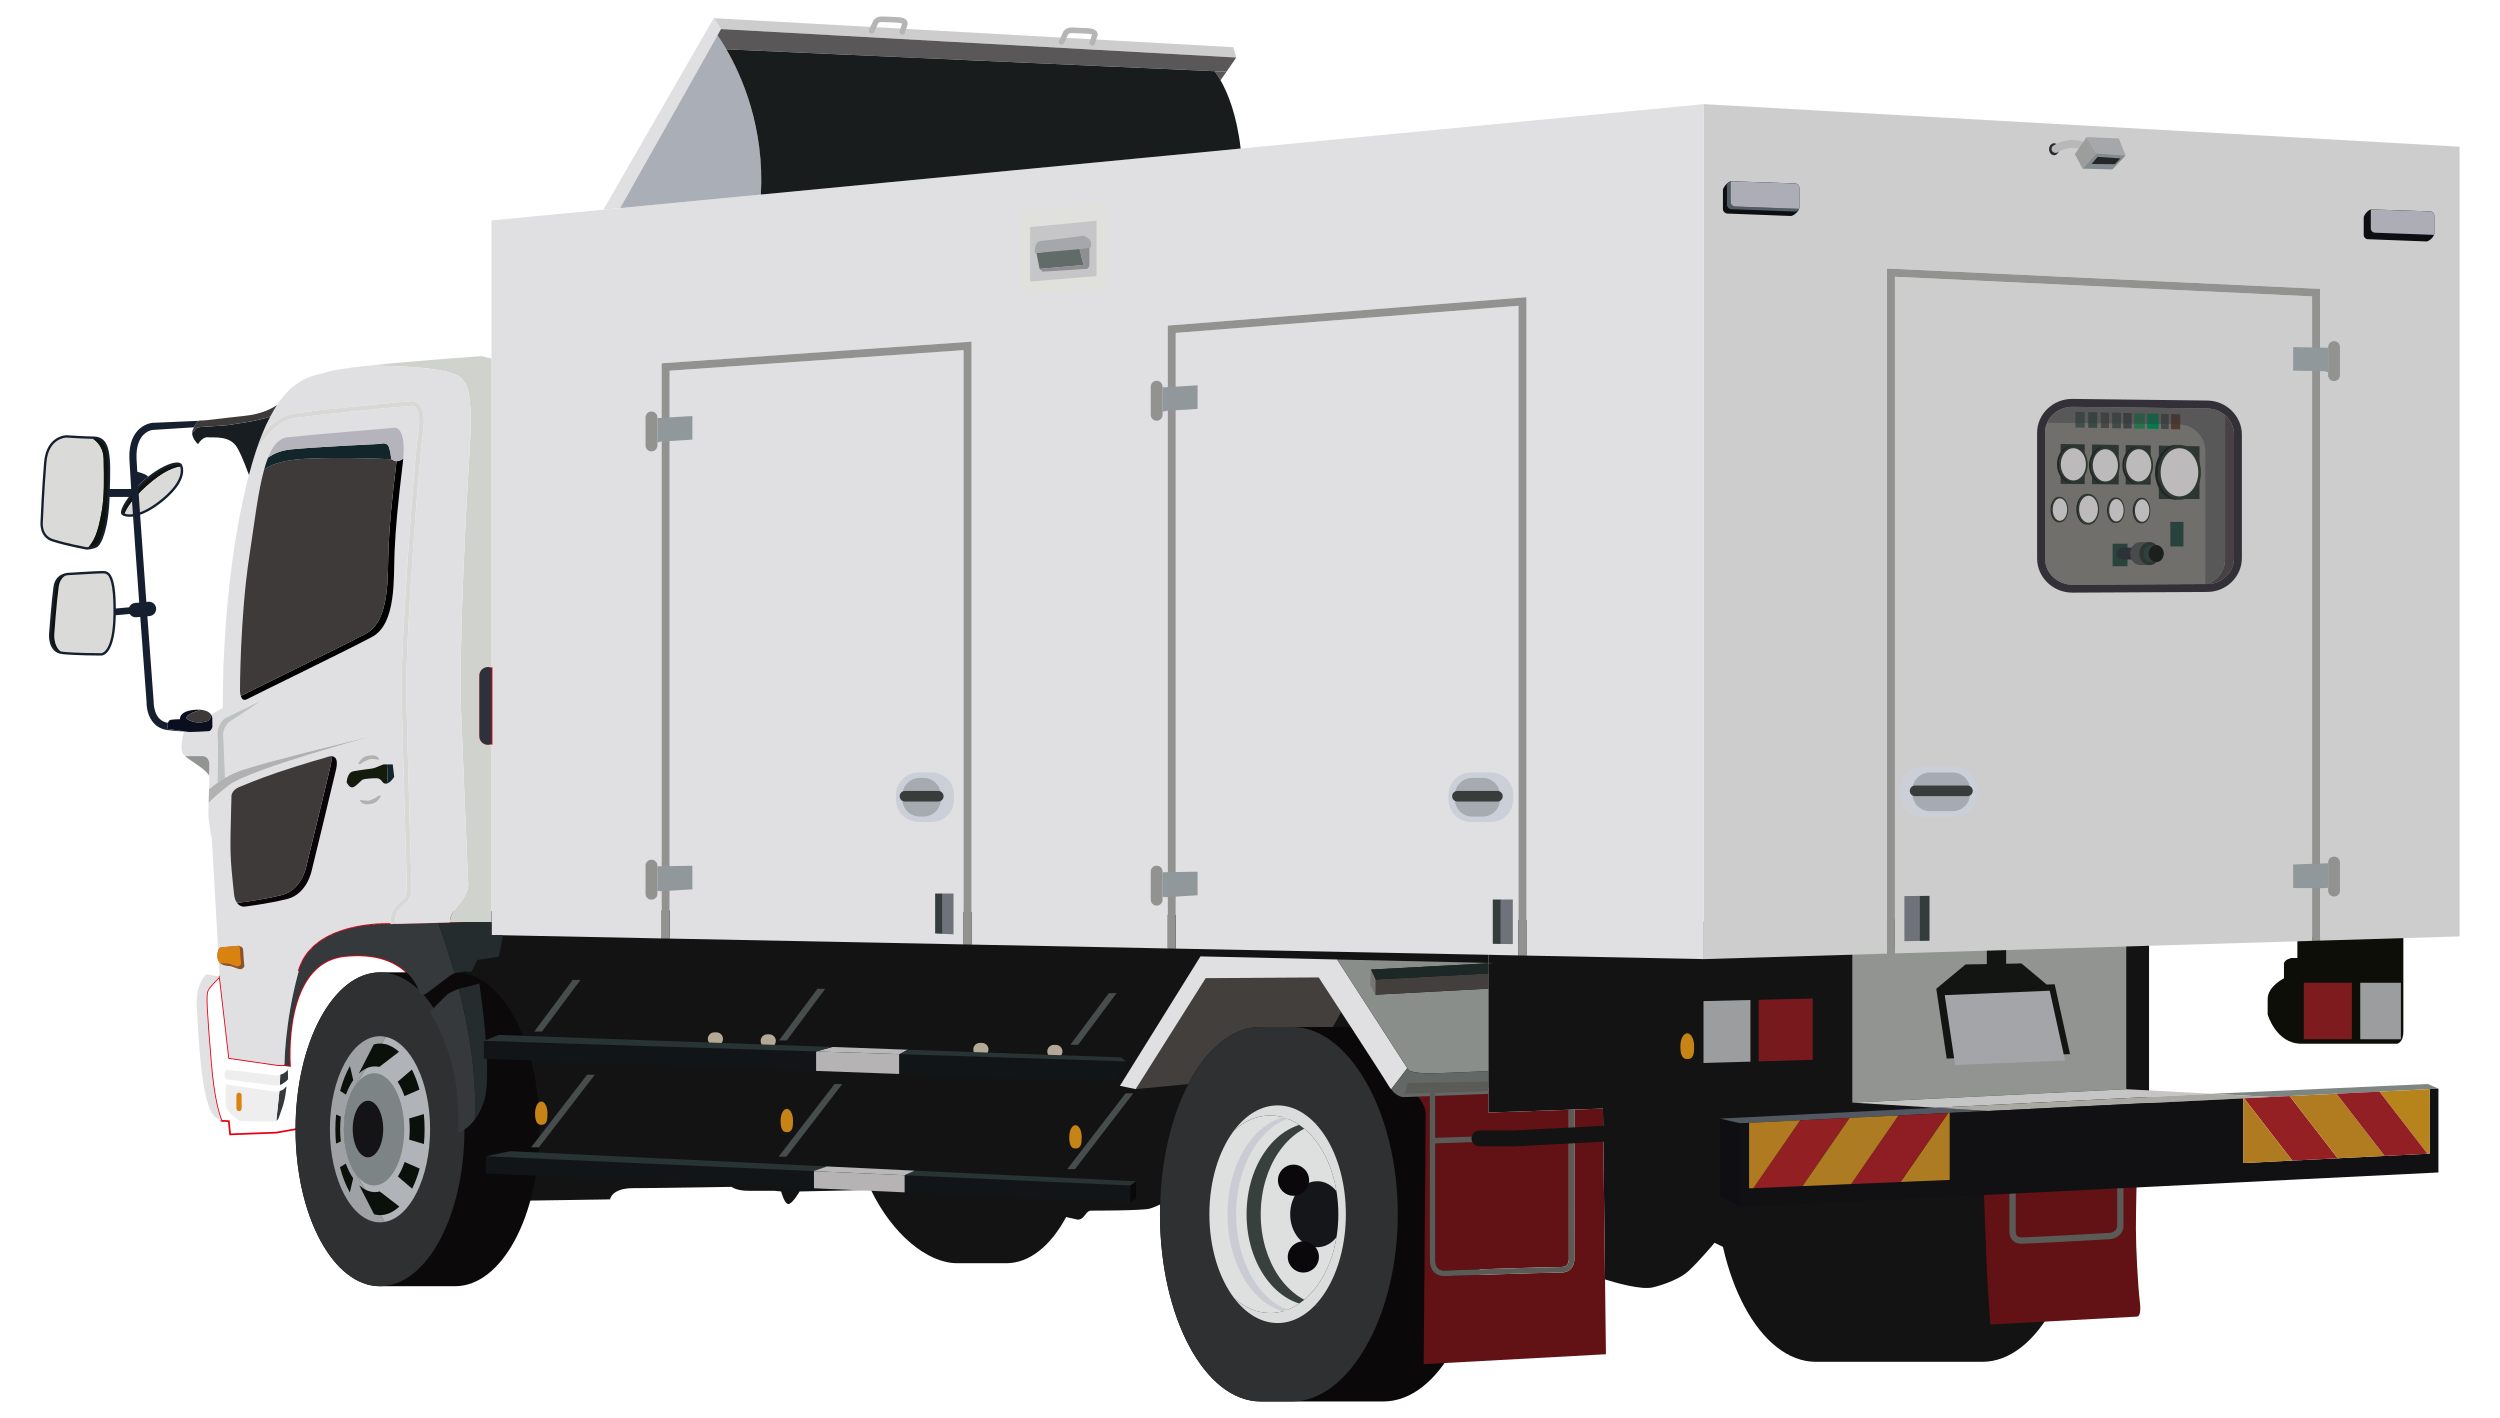 <?xml version="1.0" encoding="utf-8"?>
<!-- Generator: Adobe Illustrator 16.0.0, SVG Export Plug-In . SVG Version: 6.00 Build 0)  -->
<!DOCTYPE svg PUBLIC "-//W3C//DTD SVG 1.1//EN" "http://www.w3.org/Graphics/SVG/1.1/DTD/svg11.dtd">
<svg version="1.1" id="レイヤー_1" xmlns="http://www.w3.org/2000/svg" xmlns:xlink="http://www.w3.org/1999/xlink" x="0px"
	 y="0px" width="201px" height="114px" viewBox="0 0 201 114" enable-background="new 0 0 201 114" xml:space="preserve">
<g>
	<path fill="#121312" d="M172.784,74.862l-15.541-1.076l-23.177,0.357l-14.403-0.209v3.484v0.029v0.816v1.221v6.631v0.85v0.496v0.27
		v0.219v1.498c0.07,0,3.782-0.129,6.474-0.223c0.153-0.006,0.301-0.01,0.444-0.014c1.318-0.047,2.297-0.082,2.297-0.082
		l0.166,13.736c0.668,0.213,2.95,0.896,3.897,0.627c0,0,1.893-0.439,2.84-1.324c0.946-0.889,2.068-2.248,2.068-2.248l1.951,0.947
		l8.927,4.312l11.122-3.549l9.073-0.539c0,0,0.508-0.592,0.447-2.424l-0.09-7.549l3.504-0.18V74.862z"/>
	<path fill="#121312" d="M159.371,79.385c4.473,0,8.099,6.74,8.099,15.053c0,8.314-3.626,15.053-8.099,15.053h-13.367
		c-4.475,0-8.104-6.738-8.104-15.053c0-8.312,3.629-15.053,8.104-15.053H159.371z"/>
	<path fill="#621114" d="M159.461,94.543c0,0,0.239,7.01,0.319,8.285c0.077,1.275,0.237,3.664,0.237,3.664l11.788-0.637
		c0,0,0.397,0.08,0.238-1.195c-0.157-1.275-0.317-4.301-0.317-5.893c0-1.594,0.079-4.621,0.079-4.621L159.461,94.543z"/>
	<path fill="#5A5A56" d="M162.497,99.997c-0.69,0-0.941-0.562-0.941-0.941v-3.531h0.509v3.531c0.002,0.1,0.038,0.432,0.433,0.432
		c0.673,0,7.07-0.363,7.135-0.367c0.048-0.004,0.585-0.084,0.585-0.57v-3.895h0.509v3.895c0,0.76-0.687,1.039-1.051,1.078
		C169.396,99.643,163.183,99.997,162.497,99.997z"/>
	<path fill="#121312" d="M113.348,87.616c0,0,3.072-0.078,6.314-0.154V73.934l-53.328-0.779l-33.053,0.127l7.433,20.494l0.638,3.398
		l0.796-0.639l6.902-0.105c0,0,0.105-0.902,1.858-0.902s7.913-0.105,7.913-0.105s0.37,0.318,1.381,0.318c1.008,0,2.068,0,2.068,0
		l0.532,0.053c0,0,0.265,1.01,0.584,1.01s0.902-1.01,0.902-1.01l5.735-0.127c1.7,3.535,4.519,5.895,6.937,5.895h3.946
		c1.88,0,3.577-1.418,4.81-3.711c0.236,0.053,0.456,0.102,0.552,0.121c0.269,0.053,0.427,0.158,0.69,0
		c0.269-0.16,0.426-0.637,0.744-0.637s4.142,0,4.727-0.16c0.585-0.158,1.91-0.85,1.91-0.85l17.149,12.318l2.996-3.689l0.018-0.004
		c0.046-5.676,0.12-14.535,0.12-15.342C114.624,88.413,113.348,87.616,113.348,87.616z"/>
	<path fill="#0E0E08" d="M184.708,75.391v1.633h-0.479c0,0-0.598,0.119-0.598,0.479s0,1.154,0,1.154s-1.312,0.637-1.312,1.672
		c0,1.037,0,1.236,0,1.236s0.677,2.35,2.706,2.35c2.031,0,7.688,0,7.688,0s0.517-0.041,0.517-0.996c0-0.957,0-7.846,0-7.846
		L184.708,75.391z"/>
	<rect x="185.225" y="79.014" fill="#7D1B1F" width="3.863" height="4.541"/>
	<rect x="189.765" y="79.014" fill="#9C9D9F" width="3.266" height="4.541"/>
	<polygon fill="#919491" points="170.952,75.249 148.925,76.329 148.925,88.651 170.952,87.571 	"/>
	<polygon fill="#131513" points="165.195,79.135 164.552,79.157 162.527,77.461 161.293,77.485 161.293,76.149 159.741,76.149 
		159.741,77.512 158.029,77.542 155.677,79.495 156.514,85.11 166.43,84.75 	"/>
	<polygon fill="#A4A5A8" points="166.031,85.266 157.191,85.625 156.356,80.01 164.798,79.653 	"/>
	<polygon fill="#433F3D" points="105.121,86.237 91.314,87.565 96.942,78.645 106.023,78.592 107.833,81.37 	"/>
	<path fill="#B3A996" d="M58.131,83.528c0-0.293-0.238-0.529-0.532-0.529h-0.158c-0.294,0-0.532,0.236-0.532,0.529l0,0
		c0,0.295,0.238,0.531,0.532,0.531h0.158C57.893,84.059,58.131,83.823,58.131,83.528L58.131,83.528z"/>
	<path fill="#B3A996" d="M62.377,83.688c0-0.293-0.237-0.529-0.53-0.529h-0.16c-0.291,0-0.531,0.236-0.531,0.529l0,0
		c0,0.293,0.24,0.531,0.531,0.531h0.16C62.14,84.219,62.377,83.981,62.377,83.688L62.377,83.688z"/>
	<path fill="#B3A996" d="M79.474,84.379c0-0.295-0.237-0.531-0.531-0.531h-0.157c-0.296,0-0.533,0.236-0.533,0.531l0,0
		c0,0.293,0.237,0.529,0.533,0.529h0.157C79.237,84.909,79.474,84.672,79.474,84.379L79.474,84.379z"/>
	<path fill="#B3A996" d="M85.421,84.54c0-0.295-0.237-0.533-0.531-0.533h-0.157c-0.296,0-0.533,0.238-0.533,0.533l0,0
		c0,0.293,0.237,0.529,0.533,0.529h0.157C85.184,85.069,85.421,84.833,85.421,84.54L85.421,84.54z"/>
	<polygon fill="#CDCDCE" points="197.751,11.793 136.991,8.373 136.991,77.112 151.714,76.672 151.714,21.588 152.05,21.604 
		186.531,23.222 186.531,75.625 197.751,75.288 	"/>
	<polygon fill="#CDCDCE" points="185.892,23.832 152.352,22.253 152.352,76.653 185.892,75.645 	"/>
	<polygon fill="#E0DFE1" points="99.749,11.942 93.955,12.5 92.192,12.667 61.174,15.643 49.859,16.729 48.512,16.858 39.521,17.72 
		39.521,28.834 39.521,53.692 39.521,59.823 39.521,73.221 39.521,74.141 39.521,74.524 39.521,75.174 40.446,75.194 53.197,75.45 
		53.197,29.208 53.496,29.187 78.107,27.469 78.107,75.944 93.889,76.256 93.889,26.177 122.725,23.894 122.725,76.829 
		136.991,77.112 136.991,8.373 	"/>
	<polygon fill="#E0DFE1" points="122.089,24.584 94.527,26.767 94.527,76.268 122.089,76.817 	"/>
	<polygon fill="#E0DFE1" points="77.47,28.152 53.835,29.802 53.835,75.461 77.47,75.93 	"/>
	<polygon fill="#929290" points="152.05,21.604 151.714,21.588 151.714,76.672 152.352,76.653 152.352,22.253 185.892,23.832 
		185.892,75.645 186.531,75.625 186.531,23.222 	"/>
	<polygon fill="#929290" points="53.496,29.187 53.197,29.208 53.197,75.45 53.835,75.461 53.835,29.802 77.47,28.152 77.47,75.93 
		78.107,75.944 78.107,27.469 	"/>
	<polygon fill="#929290" points="93.889,26.177 93.889,76.256 94.527,76.268 94.527,26.767 122.089,24.584 122.089,76.817 
		122.725,76.829 122.725,23.894 	"/>
	<path fill="none" stroke="#E60012" stroke-width="0.14" stroke-miterlimit="10" d="M33.678,79.678c0,0-0.928-3.344-5.974-2.812
		c-5.042,0.531-4.392,8.83-4.392,8.83l-0.441-0.061h-0.507l-3.939-0.57l-0.76-6.541c0,0-0.833,0.781-0.977,1.137
		c-0.142,0.355-0.105,1.314,0.283,5.932c0.215,2.516,0.563,3.836,0.838,4.521c0.396,0.021,0.585,0.027,0.585,0.027l0.107,1.062
		l3.729-0.139l2.167-0.391l10.648-11.375c-0.291,0.221-0.579,0.436-0.759,0.566C33.812,80.209,33.678,79.678,33.678,79.678z"/>
	<path fill="#E0DFE1" d="M33.419,32.765c-0.138-0.146-0.284-0.133-0.288-0.136c-0.071,0.007-6.627,0.573-9.426,0.992
		c-0.609,0.092-1.159,0.406-1.647,0.83c-0.594,0.515-1.098,1.191-1.493,1.858c-0.188,0.566-0.369,1.199-0.547,1.877
		c-0.044,0.16-0.086,0.308-0.128,0.476c-2.16,8.676-1.972,18.269-1.972,18.269l-3.049,1.651c0,0-0.571,1.713-0.062,2.158
		c0.018,0.016,0.045,0.035,0.065,0.051h1.473c0,0,0.486,0.057,0.486,0.652c0,0.316-0.015,0.658-0.03,0.912
		c0.016,0.035,0.037,0.068,0.037,0.1c0,0.16-0.017,0.547-0.034,1.006c0.587-0.533,1.479-1.16,2.724-1.57
		c2.549-0.834,10.394-2.707,10.394-2.707s-9.837,2.668-11.509,3.943c-0.734,0.561-1.268,1.043-1.644,1.42
		c-0.016,0.521-0.02,1.008,0.005,1.273c0.064,0.699,0.253,1.588,0.253,1.588l0.638,11.115l0.76,6.541l3.939,0.57h0.507
		c0,0,0-3.428,1.145-7.557c0.062-0.225,0.141-0.434,0.232-0.633c0.008-0.018,0.017-0.039,0.024-0.057
		c0.088-0.188,0.191-0.359,0.301-0.523c0.018-0.027,0.034-0.053,0.052-0.076c0.111-0.158,0.229-0.303,0.359-0.438
		c0.023-0.027,0.047-0.053,0.073-0.078c0.128-0.133,0.265-0.256,0.408-0.371c0.027-0.021,0.057-0.045,0.084-0.064
		c0.146-0.113,0.298-0.219,0.452-0.316c0.028-0.018,0.059-0.033,0.086-0.051c0.161-0.096,0.325-0.184,0.494-0.266
		c0.022-0.012,0.045-0.021,0.069-0.031c0.163-0.078,0.331-0.146,0.499-0.211c0.02-0.008,0.04-0.018,0.058-0.023
		c0.174-0.064,0.349-0.121,0.524-0.174c0.032-0.012,0.066-0.02,0.098-0.029c0.171-0.049,0.336-0.092,0.502-0.131
		c0.039-0.01,0.077-0.018,0.114-0.025c0.163-0.035,0.32-0.068,0.478-0.096c0.041-0.008,0.078-0.014,0.117-0.021
		c0.156-0.025,0.307-0.047,0.451-0.064c0.037-0.006,0.07-0.01,0.106-0.014c0.146-0.016,0.289-0.031,0.426-0.045
		c0.025-0.002,0.048-0.004,0.073-0.006c0.14-0.012,0.273-0.021,0.396-0.027c0.013,0,0.021,0,0.03-0.004
		c0.126-0.002,0.242-0.006,0.346-0.01c0.007,0,0.019,0,0.026,0c0.106-0.004,0.201-0.004,0.283-0.004c0.005,0,0.014,0,0.018,0
		c0.083,0,0.149,0.004,0.199,0.004c-0.018-0.33,0.014-0.586,0.075-0.807c0.137-0.469,0.42-0.732,0.724-0.996
		c0.092-0.082,0.188-0.166,0.283-0.26c0.237-0.238,0.246-0.84,0.227-1.053c-0.003-0.131-0.354-12.109-0.427-15.614
		c-0.069-3.495,0.974-18.179,1.352-20.809C33.82,33.419,33.578,32.936,33.419,32.765z"/>
	<ellipse fill="#282B2E" cx="165.147" cy="11.999" rx="0.401" ry="0.481"/>
	<path fill="#0C0E12" d="M144.305,14.747l-5.1-0.171c-0.281-0.008-0.681,0.513-0.681,0.7v1.519c0,0.2,0.162,0.366,0.358,0.374
		l5.093,0.196c0.203,0.008,0.694-0.371,0.694-0.704v-1.537C144.67,14.923,144.506,14.753,144.305,14.747z"/>
	<polygon fill="#E0DFE1" points="57.968,2.335 57.385,1.46 48.512,16.858 49.859,16.729 	"/>
	<polygon fill="#CDCDCE" points="99.154,3.796 57.385,1.46 57.968,2.335 99.397,4.625 	"/>
	<path fill="#AAAEB6" d="M57.684,2.842l-7.825,13.887l11.315-1.086C61.549,8.971,58.636,4.201,57.684,2.842z"/>
	<path fill="#595757" d="M57.968,2.335l-0.284,0.507c0.18,0.256,0.428,0.635,0.714,1.124l40.209,1.802l0.79-1.143L57.968,2.335z"/>
	<path fill="#595757" d="M98.036,6.297c-0.031-0.056-0.067-0.112-0.1-0.164h0.002C97.97,6.181,98.004,6.245,98.036,6.297
		c0.034,0.054,0.064,0.097,0.096,0.156l0.476-0.685l-0.946-0.042c0.108,0.147,0.239,0.346,0.379,0.577
		C98.04,6.301,98.039,6.298,98.036,6.297z"/>
	<path fill="#181C1C" d="M98.131,6.455C98.1,6.401,98.071,6.353,98.04,6.303c-0.14-0.231-0.271-0.43-0.379-0.577L58.398,3.966
		c1.22,2.104,3.082,6.265,2.776,11.677l31.018-2.976l1.763-0.167l5.794-0.558C99.433,9.224,98.712,7.466,98.131,6.455z"/>
	<polygon fill="#91989B" points="52.853,33.614 52.853,35.585 53.127,35.5 55.667,35.346 55.667,33.45 	"/>
	<path fill="#929290" d="M52.376,33.083c-0.261,0-0.473,0.21-0.473,0.474v2.263c0,0.261,0.212,0.473,0.473,0.473
		c0.265,0,0.477-0.212,0.477-0.473v-0.235v-1.972v-0.056C52.853,33.293,52.641,33.083,52.376,33.083z"/>
	<polygon fill="#91989B" points="52.853,69.653 52.853,71.624 53.127,71.657 55.667,71.502 55.667,69.606 	"/>
	<path fill="#929290" d="M52.376,69.12c-0.261,0-0.473,0.213-0.473,0.477v2.262c0,0.262,0.212,0.475,0.473,0.475
		c0.265,0,0.477-0.213,0.477-0.475v-0.234v-1.971v-0.057C52.853,69.333,52.641,69.12,52.376,69.12z"/>
	<polygon fill="#91989B" points="93.469,31.145 93.469,33.115 93.746,33.031 96.284,32.876 96.284,30.982 	"/>
	<path fill="#929290" d="M92.995,30.614c-0.261,0-0.473,0.212-0.473,0.473v2.263c0,0.264,0.212,0.476,0.473,0.476
		c0.264,0,0.475-0.212,0.475-0.476v-0.235v-1.97v-0.058C93.469,30.826,93.258,30.614,92.995,30.614z"/>
	<polygon fill="#91989B" points="93.469,70.129 93.469,72.102 93.746,72.133 96.284,71.981 96.284,70.086 	"/>
	<path fill="#929290" d="M92.995,69.6c-0.261,0-0.473,0.211-0.473,0.475v2.262c0,0.262,0.212,0.473,0.473,0.473
		c0.264,0,0.475-0.211,0.475-0.473v-0.234v-1.973v-0.055C93.469,69.811,93.258,69.6,92.995,69.6z"/>
	<polygon fill="#91989B" points="187.184,27.96 187.184,29.929 186.91,29.844 184.371,29.799 184.371,27.904 	"/>
	<path fill="#929290" d="M187.658,27.427c0.262,0,0.476,0.213,0.476,0.475v2.264c0,0.261-0.214,0.475-0.476,0.475
		s-0.474-0.213-0.474-0.475v-0.236V27.96v-0.059C187.184,27.64,187.396,27.427,187.658,27.427z"/>
	<polygon fill="#91989B" points="187.184,69.405 187.184,71.374 186.91,71.407 184.371,71.399 184.371,69.504 	"/>
	<path fill="#929290" d="M187.658,68.872c0.262,0,0.476,0.213,0.476,0.475v2.262c0,0.262-0.214,0.473-0.476,0.473
		s-0.474-0.211-0.474-0.473v-0.234v-1.969v-0.059C187.184,69.084,187.396,68.872,187.658,68.872z"/>
	<polygon fill="#E0E0DD" points="88.889,16.318 81.999,17.016 81.999,23.716 88.889,23.272 	"/>
	<polygon fill="#C6C6C8" points="88.159,17.746 82.823,18.254 82.823,22.638 88.159,22.192 	"/>
	<polygon fill="#616B67" points="83.332,20.351 83.585,21.619 87.112,21.302 86.73,19.748 	"/>
	<path fill="#8F8F93" d="M86.73,19.748l0.382,1.555l-3.526,0.317l0.253,0.224l3.4-0.224c0,0,0.348,0.064,0.348-0.378
		c0-0.446,0-1.558,0-1.558L86.73,19.748z"/>
	<path fill="#A5A7AB" d="M83.712,19.365c0.604-0.033,3.399-0.412,3.399-0.412s0.603,0.222,0.603,0.572c0,0.349,0,0.349,0,0.349
		L87.112,20l-3.907,0.351C83.205,20.351,83.109,19.396,83.712,19.365z"/>
	<path fill="#CBD0D8" d="M76.712,64.282c0,0.996-0.809,1.805-1.806,1.805h-1.061c-0.997,0-1.807-0.809-1.807-1.805v-0.369
		c0-0.998,0.81-1.807,1.807-1.807h1.061c0.997,0,1.806,0.809,1.806,1.807V64.282z"/>
	<path fill="#A6AAB1" d="M75.651,64.241c0,0.777-0.631,1.41-1.408,1.41h-0.29c-0.778,0-1.41-0.633-1.41-1.41v-0.289
		c0-0.779,0.632-1.41,1.41-1.41h0.29c0.777,0,1.408,0.631,1.408,1.41V64.241z"/>
	<path fill="#383D3B" d="M75.863,64.014c0,0.238-0.19,0.428-0.426,0.428h-2.68c-0.233,0-0.425-0.189-0.425-0.428l0,0
		c0-0.232,0.191-0.422,0.425-0.422h2.68C75.672,63.592,75.863,63.782,75.863,64.014L75.863,64.014z"/>
	<path fill="#CBD0D8" d="M121.67,64.282c0,0.996-0.809,1.805-1.807,1.805h-1.597c-0.998,0-1.806-0.809-1.806-1.805v-0.369
		c0-0.998,0.808-1.807,1.806-1.807h1.597c0.998,0,1.807,0.809,1.807,1.807V64.282z"/>
	<path fill="#A6AAB1" d="M120.608,64.241c0,0.777-0.631,1.41-1.408,1.41h-0.829c-0.777,0-1.408-0.633-1.408-1.41v-0.289
		c0-0.779,0.631-1.41,1.408-1.41h0.829c0.777,0,1.408,0.631,1.408,1.41V64.241z"/>
	<path fill="#383D3B" d="M120.82,64.014c0,0.238-0.19,0.428-0.426,0.428h-3.217c-0.235,0-0.425-0.189-0.425-0.428l0,0
		c0-0.232,0.189-0.422,0.425-0.422h3.217C120.629,63.592,120.82,63.782,120.82,64.014L120.82,64.014z"/>
	<path fill="#CBD0D8" d="M158.938,63.848c0,0.998-0.808,1.807-1.806,1.807h-2.593c-0.998,0-1.806-0.809-1.806-1.807v-0.373
		c0-0.994,0.808-1.803,1.806-1.803h2.593c0.998,0,1.806,0.809,1.806,1.803V63.848z"/>
	<path fill="#A6AAB1" d="M158.398,63.809c0,0.775-0.633,1.408-1.411,1.408h-1.822c-0.777,0-1.408-0.633-1.408-1.408v-0.291
		c0-0.777,0.631-1.41,1.408-1.41h1.822c0.778,0,1.411,0.633,1.411,1.41V63.809z"/>
	<path fill="#383D3B" d="M158.609,63.583c0,0.236-0.188,0.426-0.424,0.426h-4.214c-0.235,0-0.425-0.189-0.425-0.426l0,0
		c0-0.232,0.189-0.426,0.425-0.426h4.214C158.42,63.157,158.609,63.35,158.609,63.583L158.609,63.583z"/>
	<polygon fill="#6F727B" points="76.663,71.84 75.785,71.84 75.785,75.079 76.663,75.12 	"/>
	<polygon fill="#353D3C" points="75.186,71.84 75.186,75.051 75.785,75.079 75.785,71.84 	"/>
	<polygon fill="#353D3C" points="120.02,72.325 120.02,75.883 120.67,75.893 120.67,72.325 	"/>
	<polygon fill="#6F727B" points="121.631,72.325 120.67,72.325 120.67,75.893 121.631,75.905 	"/>
	<polygon fill="#353D3C" points="155.134,72.026 154.31,72.034 154.31,75.649 155.134,75.635 	"/>
	<polygon fill="#6F727B" points="153.114,72.043 153.114,75.674 154.31,75.649 154.31,72.034 	"/>
	<path fill="#515D63" d="M139.5,16.6c-0.196-0.005-0.359-0.173-0.359-0.375v-1.519c0-0.046,0.013-0.087,0.026-0.125
		c-0.18,0.013-0.321,0.157-0.321,0.343v1.519c0,0.201,0.16,0.369,0.359,0.375l5.1,0.194c0.154,0.005,0.287-0.09,0.339-0.226
		c-0.012,0-0.021,0.008-0.038,0.004L139.5,16.6z"/>
	<path fill="#ADADB8" d="M144.67,15.124c0-0.201-0.164-0.37-0.365-0.377l-5.1-0.171c-0.014,0-0.026,0.006-0.038,0.006
		c-0.014,0.038-0.026,0.079-0.026,0.125v1.519c0,0.201,0.163,0.369,0.359,0.375l5.105,0.19c0.017,0.004,0.026-0.004,0.038-0.004
		c0.016-0.04,0.026-0.082,0.026-0.125V15.124z"/>
	<path fill="#0C0E12" d="M195.379,16.994l-4.709-0.156c-0.261-0.01-0.627,0.473-0.627,0.644v1.403c0,0.185,0.147,0.34,0.329,0.346
		l4.703,0.182c0.188,0.008,0.642-0.342,0.642-0.651v-1.419C195.717,17.157,195.567,17,195.379,16.994z"/>
	<path fill="#ADADB8" d="M195.717,17.343c0-0.186-0.15-0.343-0.338-0.349l-4.709-0.156c-0.011-0.003-0.023,0.004-0.032,0.004
		c-0.017,0.036-0.025,0.074-0.025,0.115v1.404c0,0.184,0.148,0.34,0.331,0.347l4.714,0.175c0.014,0.001,0.025-0.005,0.036-0.005
		c0.012-0.037,0.023-0.077,0.023-0.116V17.343z"/>
	<path fill="#B8B7B9" d="M165.263,12.296c-0.105,0-0.212-0.056-0.272-0.152c-0.092-0.152-0.045-0.347,0.106-0.439
		c1.335-0.82,2.454-0.277,2.502-0.254c0.16,0.078,0.222,0.269,0.144,0.428c-0.079,0.157-0.27,0.222-0.425,0.144
		c-0.037-0.018-0.865-0.402-1.887,0.226C165.376,12.28,165.32,12.296,165.263,12.296z"/>
	<polygon fill="#A6A7AA" points="167.763,11.021 170.358,11.133 170.901,12.5 168.548,12.333 	"/>
	<polygon fill="#9C9D9D" points="167.763,11.021 166.817,12.398 167.444,13.561 168.548,12.333 	"/>
	<polygon fill="#828C8E" points="169.837,13.621 167.444,13.561 168.548,12.333 170.901,12.5 	"/>
	<polygon fill="#262629" points="170.035,13.202 168.163,13.184 168.648,12.614 170.481,12.737 	"/>
	<path fill="#534A4D" d="M178.895,33.4v11.584c0,0.916-0.616,1.693-1.467,1.972h0.042c1.182-0.005,2.143-0.943,2.143-2.091v-9.914
		C179.613,34.335,179.333,33.785,178.895,33.4z"/>
	<path fill="#706F6C" d="M178.895,44.984V33.4c-0.379-0.338-0.876-0.551-1.428-0.558l-10.832-0.132h-0.001
		c-1.233,0-2.214,0.939-2.214,2.09v10.102c0,1.164,0.988,2.11,2.205,2.11h0.013l10.79-0.056
		C178.279,46.677,178.895,45.9,178.895,44.984z"/>
	<polygon fill="#2D3635" points="168.194,35.737 168.194,38.925 170.346,38.944 170.346,35.773 	"/>
	<polygon fill="#2D3635" points="165.671,35.693 165.671,38.903 167.612,38.922 167.612,35.725 	"/>
	<polygon fill="#2D3635" points="170.903,35.781 170.903,38.95 172.92,38.967 172.92,35.815 	"/>
	<polygon fill="#2D3635" points="173.571,35.825 173.571,38.974 173.571,40.125 176.84,40.125 176.84,39.001 176.84,35.88 	"/>
	<rect x="169.855" y="43.712" fill="#29423C" width="1.193" height="1.813"/>
	<polygon fill="#404444" points="170.715,33.198 170.715,34.44 171.388,34.452 171.388,33.216 	"/>
	<polygon fill="#26734B" points="171.58,33.22 171.58,34.456 172.441,34.469 172.441,33.242 	"/>
	<polygon fill="#434B48" points="169.818,33.179 169.818,34.426 170.524,34.438 170.524,33.194 	"/>
	<polygon fill="#374C43" points="167.895,33.132 167.895,34.392 168.62,34.404 168.62,33.15 	"/>
	<polygon fill="#07794F" points="172.633,33.246 172.633,34.474 173.559,34.487 173.559,33.268 	"/>
	<polygon fill="#4A4A48" points="168.907,33.157 168.907,34.409 169.564,34.42 169.564,33.172 	"/>
	<polygon fill="#424F4D" points="166.861,33.106 166.861,34.375 167.608,34.387 167.608,33.126 	"/>
	<polygon fill="#54392C" points="174.553,33.292 174.553,34.504 175.289,34.52 175.289,33.31 	"/>
	<polygon fill="#434A45" points="173.75,33.272 173.75,34.491 174.362,34.503 174.362,33.286 	"/>
	<ellipse fill="#2F3830" cx="175.229" cy="37.974" rx="1.725" ry="2.209"/>
	<path fill="#202526" d="M173.504,37.974c0-1.167,0.709-2.114,1.606-2.193c-0.041-0.004-0.079-0.017-0.119-0.017
		c-0.954,0-1.727,0.989-1.727,2.209c0,1.219,0.772,2.209,1.727,2.209c0.04,0,0.078-0.013,0.119-0.017
		C174.213,40.088,173.504,39.141,173.504,37.974z"/>
	<ellipse fill="#BDBABB" cx="175.229" cy="37.974" rx="1.513" ry="1.938"/>
	<ellipse fill="#2F3830" cx="171.953" cy="37.413" rx="1.155" ry="1.48"/>
	<path fill="#202526" d="M170.797,37.413c0-0.781,0.475-1.415,1.074-1.468c-0.025-0.003-0.052-0.011-0.079-0.011
		c-0.637,0-1.155,0.663-1.155,1.479c0,0.819,0.519,1.48,1.155,1.48c0.027,0,0.054-0.008,0.079-0.012
		C171.272,38.828,170.797,38.195,170.797,37.413z"/>
	<ellipse fill="#BDBABB" cx="171.953" cy="37.413" rx="1.012" ry="1.297"/>
	<ellipse fill="#2F3830" cx="169.271" cy="37.413" rx="1.155" ry="1.48"/>
	<path fill="#202526" d="M168.116,37.413c0-0.781,0.474-1.415,1.076-1.468c-0.027-0.003-0.053-0.011-0.079-0.011
		c-0.639,0-1.158,0.663-1.158,1.479c0,0.819,0.52,1.48,1.158,1.48c0.026,0,0.052-0.008,0.079-0.012
		C168.589,38.828,168.116,38.195,168.116,37.413z"/>
	<ellipse fill="#BDBABB" cx="169.271" cy="37.413" rx="1.013" ry="1.297"/>
	<ellipse fill="#2F3830" cx="166.696" cy="37.333" rx="1.155" ry="1.481"/>
	<path fill="#202526" d="M165.541,37.333c0-0.78,0.475-1.415,1.076-1.47c-0.029-0.001-0.053-0.009-0.081-0.009
		c-0.636,0-1.155,0.663-1.155,1.479c0,0.818,0.52,1.481,1.155,1.481c0.028,0,0.052-0.008,0.081-0.012
		C166.015,38.75,165.541,38.116,165.541,37.333z"/>
	<ellipse fill="#BDBABB" cx="166.697" cy="37.333" rx="1.013" ry="1.296"/>
	<g>
		<path fill="#2F3830" d="M166.28,40.969c0,0.571-0.297,1.032-0.661,1.032c-0.365,0-0.661-0.461-0.661-1.032
			c0-0.566,0.296-1.029,0.661-1.029C165.983,39.94,166.28,40.403,166.28,40.969z"/>
		<path fill="#202526" d="M164.958,40.969c0-0.543,0.271-0.985,0.614-1.021c-0.015-0.003-0.03-0.008-0.044-0.008
			c-0.366,0-0.661,0.463-0.661,1.029c0,0.571,0.295,1.032,0.661,1.032c0.014,0,0.029-0.007,0.044-0.008
			C165.229,41.955,164.958,41.516,164.958,40.969z"/>
		<ellipse fill="#BDBABB" cx="165.619" cy="40.969" rx="0.581" ry="0.903"/>
	</g>
	<g>
		<ellipse fill="#2F3830" cx="170.158" cy="41.024" rx="0.663" ry="1.029"/>
		<path fill="#202526" d="M169.496,41.024c0-0.543,0.273-0.986,0.616-1.024c-0.016,0-0.029-0.007-0.046-0.007
			c-0.365,0-0.66,0.462-0.66,1.031c0,0.568,0.295,1.029,0.66,1.029c0.017,0,0.03-0.007,0.046-0.007
			C169.769,42.009,169.496,41.568,169.496,41.024z"/>
		<ellipse fill="#BDBABB" cx="170.159" cy="41.024" rx="0.58" ry="0.903"/>
	</g>
	<g>
		<path fill="#2F3830" d="M172.89,41.05c0,0.569-0.298,1.03-0.66,1.03c-0.368,0-0.663-0.461-0.663-1.03
			c0-0.568,0.295-1.031,0.663-1.031C172.592,40.019,172.89,40.482,172.89,41.05z"/>
		<path fill="#202526" d="M171.567,41.05c0-0.543,0.272-0.988,0.615-1.023c-0.015-0.001-0.028-0.008-0.044-0.008
			c-0.366,0-0.663,0.463-0.663,1.031c0,0.569,0.297,1.03,0.663,1.03c0.016,0,0.029-0.005,0.044-0.008
			C171.839,42.036,171.567,41.597,171.567,41.05z"/>
		<ellipse fill="#BDBABB" cx="172.229" cy="41.05" rx="0.58" ry="0.903"/>
	</g>
	<g>
		<path fill="#2F3830" d="M168.777,40.943c0,0.685-0.385,1.24-0.86,1.24c-0.478,0-0.861-0.555-0.861-1.24
			c0-0.682,0.384-1.238,0.861-1.238C168.392,39.705,168.777,40.261,168.777,40.943z"/>
		<path fill="#202526" d="M167.055,40.943c0-0.651,0.355-1.183,0.803-1.23c-0.021,0-0.038-0.008-0.061-0.008
			c-0.476,0-0.859,0.556-0.859,1.238c0,0.685,0.384,1.24,0.859,1.24c0.022,0,0.04-0.007,0.061-0.008
			C167.411,42.128,167.055,41.599,167.055,40.943z"/>
		<ellipse fill="#BDBABB" cx="167.917" cy="40.943" rx="0.757" ry="1.088"/>
	</g>
	<path fill="#2B3339" d="M171.34,44.03c-0.163,0-0.577,0-0.738,0c-0.232,0-0.424,0.213-0.424,0.48c0,0.266,0.191,0.479,0.424,0.479
		c0.161,0,0.575,0,0.738,0c0.232,0,0.422-0.214,0.422-0.479C171.762,44.244,171.573,44.03,171.34,44.03z"/>
	<path fill="#474B4A" d="M172.821,43.585c-0.133,0-0.604,0-0.737,0c-0.451,0-0.816,0.413-0.816,0.925
		c0,0.51,0.365,0.923,0.816,0.923c0.134,0,0.604,0,0.737,0c0.451,0,0.813-0.413,0.813-0.923
		C173.634,43.999,173.272,43.585,172.821,43.585z"/>
	<ellipse fill="#2E3634" cx="172.82" cy="44.51" rx="0.814" ry="0.923"/>
	<rect x="174.493" y="41.961" fill="#28423E" width="1.056" height="1.972"/>
	<path fill="#2D413D" d="M173.359,43.833c-0.073,0-0.343,0-0.419,0c-0.33,0-0.597,0.303-0.597,0.677
		c0,0.375,0.267,0.678,0.597,0.678c0.076,0,0.346,0,0.419,0c0.33,0,0.597-0.303,0.597-0.678
		C173.956,44.137,173.689,43.833,173.359,43.833z"/>
	<ellipse fill="#1D1F1D" cx="173.358" cy="44.51" rx="0.598" ry="0.678"/>
	<path opacity="0.4" fill="#35353C" d="M177.467,32.842l-10.832-0.132h-0.001c-0.927,0-1.709,0.528-2.04,1.277l10.564,0.13
		c1.183,0.014,2.144,0.96,2.144,2.107v10.732h0.168c1.182-0.005,2.143-0.943,2.143-2.091v-9.914
		C179.613,33.804,178.652,32.858,177.467,32.842z"/>
	<path fill="#333137" d="M166.625,47.649c-1.566,0-2.842-1.231-2.842-2.747V34.8c0-1.504,1.266-2.728,2.821-2.728l10.871,0.131
		c1.528,0.021,2.773,1.252,2.773,2.747v9.914c0,1.497-1.245,2.721-2.775,2.729L166.625,47.649z M166.634,32.71
		c-1.233,0-2.214,0.939-2.214,2.09v10.102c0,1.164,0.988,2.11,2.205,2.11h0.013l10.832-0.056c1.182-0.005,2.143-0.943,2.143-2.091
		v-9.914c0-1.147-0.961-2.093-2.146-2.108L166.634,32.71L166.634,32.71z"/>
	<path fill="#E1E0E2" d="M16.689,79.661c0.144-0.355,0.977-1.137,0.977-1.137l-1.08-0.191c0,0-0.891,0.762-0.762,2.668
		c0.127,1.906,0.314,8.191,1.586,8.889c0.151,0.086,0.283,0.156,0.4,0.225c-0.274-0.686-0.623-2.006-0.838-4.521
		C16.583,80.975,16.547,80.016,16.689,79.661z"/>
	<path d="M31.884,37.082c-0.39,3.245-0.563,5.044-0.651,7.056c-0.089,2.034,0.177,5.748-1.813,6.807
		c-1.989,1.063-9.461,4.688-10.035,4.997c-0.009,0.006-0.017,0.004-0.026,0.01c0.065,0.221,0.208,0.42,0.513,0.256
		c0.574-0.309,8.046-3.934,10.036-4.997c1.989-1.061,1.725-4.772,1.813-6.809c0.089-2.031,0.264-3.846,0.663-7.159
		c0.017-0.13,0.023-0.245,0.034-0.363C32.192,37.035,32.015,37.08,31.884,37.082z"/>
	<path fill="#3E3A39" d="M29.419,50.945c1.99-1.059,1.725-4.772,1.813-6.807c0.088-2.012,0.262-3.812,0.651-7.056
		c-0.239,0.001-0.342-0.15-0.342-0.15s-3.801-0.221-7.03-0.045c-1.896,0.104-2.827,0.529-3.274,0.861
		c-0.491,1.776-0.782,4.283-1.189,6.966c-0.753,4.951-0.753,10.829-0.753,10.829s0.004,0.213,0.062,0.408
		c0.01-0.006,0.018-0.004,0.026-0.01C19.958,55.633,27.43,52.008,29.419,50.945z"/>
	<path fill="none" stroke="#E60012" stroke-width="0.14" stroke-miterlimit="10" d="M31.72,36.533"/>
	<path fill="#090509" d="M26.614,60.801c0.046,0.168,0.048,0.41-0.036,0.771c-0.356,1.555-1.952,8.084-1.952,8.084
		s-0.356,1.912-1.989,2.311c-1.632,0.398-3.344,0.598-3.344,0.598s-0.115,0.027-0.26-0.004c0.274,0.422,0.695,0.322,0.695,0.322
		s1.714-0.199,3.346-0.598c1.633-0.396,1.991-2.311,1.991-2.311s1.593-6.531,1.949-8.084C27.229,60.969,26.909,60.795,26.614,60.801
		z"/>
	<path fill="#3E3A39" d="M19.292,72.565c0,0,1.712-0.199,3.344-0.598c1.633-0.398,1.989-2.311,1.989-2.311s1.596-6.529,1.952-8.084
		c0.084-0.361,0.082-0.604,0.036-0.771c-0.201,0.006-0.393,0.096-0.393,0.096s-1.996,0.561-3.863,1.193
		c-1.533,0.52-2.986,1.125-3.146,1.195c-0.559,0.238-0.599,0.678-0.599,0.678s-0.04,1.312-0.079,3.305
		c-0.04,1.99,0.16,3.344,0.278,4.58c0.033,0.334,0.116,0.557,0.221,0.713C19.177,72.592,19.292,72.565,19.292,72.565z"/>
	<path fill="#BDC1BF" d="M17.936,59.104c0,0-0.04-0.756,0.677-1.194c0.717-0.439,2.271-1.516,2.271-1.516l-2.787,1.357
		c0,0-0.677,0.436-0.597,1.471c0.067,0.902,0.016,3.129,0.002,3.691c0.182-0.129,0.376-0.252,0.586-0.373L17.936,59.104z"/>
	<path fill="#B1B1B1" d="M19.529,61.891c-0.553,0.182-1.024,0.41-1.441,0.65c-0.21,0.121-0.404,0.244-0.586,0.373
		c-0.262,0.184-0.503,0.371-0.696,0.547c-0.014,0.34-0.028,0.723-0.035,1.086c0.376-0.377,0.909-0.859,1.644-1.42
		c1.672-1.275,11.509-3.943,11.509-3.943S22.078,61.057,19.529,61.891z"/>
	<path fill="#141A0C" d="M31.11,61.463c-0.063-0.002-0.124-0.004-0.172-0.008c-0.219-0.02-0.636,0.277-1.035,0.336
		c-0.397,0.061-0.976,0.121-1.493,0.221c-0.517,0.1-0.537,0.895-0.537,0.895s0.198,0.418,0.457,0.398
		c0.26-0.02,0.716-0.598,0.857-0.637c0.139-0.041,0.596-0.1,1.074-0.1c0.478,0,0.417,0.459,0.776,0.438
		c0.024,0,0.048-0.01,0.072-0.014C31.208,62.475,31.15,61.807,31.11,61.463z"/>
	<path fill="#12252C" d="M31.694,62.452l-0.119-0.996c0,0-0.251,0.01-0.465,0.008c0.04,0.344,0.098,1.012,0,1.529
		C31.433,62.911,31.694,62.452,31.694,62.452z"/>
	<path fill="#B1B1B1" d="M28.806,61.415c0,0,0.221-0.539,0.72-0.637c0.496-0.1,0.776-0.039,0.934,0.197
		c0.16,0.242-0.457-0.059-0.794,0.082c-0.34,0.139-0.499,0.217-0.6,0.318C28.966,61.475,28.806,61.415,28.806,61.415z"/>
	<path fill="#B1B1B1" d="M30.626,63.983c0,0-0.219,0.535-0.718,0.635c-0.496,0.1-0.776,0.039-0.937-0.199
		c-0.157-0.24,0.459,0.061,0.797-0.08c0.339-0.139,0.499-0.217,0.599-0.316S30.626,63.983,30.626,63.983z"/>
	<path fill="none" stroke="#E60012" stroke-width="0.14" stroke-miterlimit="10" d="M38.534,54.324v4.866
		c0,0.387,0.313,0.699,0.699,0.699c0.103,0,0.199-0.025,0.288-0.066v-6.131c-0.089-0.041-0.186-0.066-0.288-0.066
		C38.847,53.625,38.534,53.937,38.534,54.324z"/>
	<path fill="#8A502F" d="M19.559,76.528c0-0.314-0.113-0.383-0.113-0.383l-0.252-0.105c0,0-1.255,0.105-1.421,0.127
		c-0.165,0.02-0.294,0.291-0.294,0.711c0,0.297,0.126,0.453,0.2,0.521c0.08,0.174,0.552,0.273,0.777,0.273
		c0.225,0,0.72,0.295,0.921,0.248c0.203-0.043,0.271-0.223,0.271-0.223S19.559,76.842,19.559,76.528z"/>
	<path fill="#DA820F" d="M19.194,76.04c0,0,0.105,0.064,0.105,0.355c0,0.295,0.085,1.09,0.085,1.09s-0.064,0.166-0.252,0.209
		c-0.188,0.041-0.649-0.232-0.858-0.232c-0.208,0-0.543-0.02-0.543-0.02s-0.252-0.148-0.252-0.564c0-0.42,0.129-0.691,0.294-0.711
		C17.939,76.145,19.194,76.04,19.194,76.04z"/>
	<path fill="#35393B" d="M23.163,86.774l-0.021-0.791c0,0,0,0.092-0.279,0.279c-0.107,0.072-0.226,0.113-0.333,0.146l-0.027,0.828
		C22.868,87.11,23.163,86.774,23.163,86.774z"/>
	<path fill="#EEEEEF" d="M22.211,86.471l-3.854-0.465c0,0-0.302,0-0.302,0.301c0,0.488,0.209,0.488,0.209,0.488
		s3.366,0.42,3.877,0.488c0.122,0.018,0.244-0.006,0.36-0.047l0.027-0.828C22.355,86.458,22.211,86.471,22.211,86.471z"/>
	<path fill="#35393B" d="M22.653,89.188c0.302-0.789,0.373-1.787,0.373-1.787s0.07-0.141-0.164,0.115
		c-0.104,0.113-0.256,0.172-0.394,0.209l-0.252,2.381C22.42,90.014,22.423,89.792,22.653,89.188z"/>
	<path fill="#EEEEEF" d="M18.148,87.192c0,0-0.045,1.021,0,1.65c0.047,0.625,1.114,1.277,1.114,1.277s2.207,0.09,2.693,0.043
		c0.116-0.01,0.198-0.027,0.261-0.057l0.252-2.381c-0.174,0.045-0.327,0.045-0.327,0.045L18.148,87.192z"/>
	<path fill="#2E3139" d="M38.534,54.324v4.866c0,0.387,0.313,0.699,0.699,0.699c0.103,0,0.199-0.025,0.288-0.066v-6.131
		c-0.089-0.041-0.186-0.066-0.288-0.066C38.847,53.625,38.534,53.937,38.534,54.324z"/>
	<path fill="none" stroke="#E60012" stroke-width="0.14" stroke-miterlimit="10" d="M26.652,75.174
		c-0.024,0.01-0.047,0.02-0.069,0.031C26.605,75.194,26.627,75.184,26.652,75.174z"/>
	<path fill="none" stroke="#E60012" stroke-width="0.14" stroke-miterlimit="10" d="M27.208,74.94
		c-0.018,0.006-0.038,0.016-0.058,0.023C27.17,74.956,27.191,74.946,27.208,74.94z"/>
	<path fill="none" stroke="#E60012" stroke-width="0.14" stroke-miterlimit="10" d="M25.55,75.838
		c-0.027,0.02-0.057,0.043-0.084,0.064C25.494,75.881,25.523,75.858,25.55,75.838z"/>
	<path fill="none" stroke="#E60012" stroke-width="0.14" stroke-miterlimit="10" d="M24.273,77.389
		c-0.008,0.018-0.017,0.039-0.024,0.057C24.256,77.428,24.265,77.407,24.273,77.389z"/>
	<path fill="none" stroke="#E60012" stroke-width="0.14" stroke-miterlimit="10" d="M27.831,74.737
		c-0.031,0.01-0.065,0.018-0.098,0.029C27.765,74.754,27.799,74.747,27.831,74.737z"/>
	<path fill="none" stroke="#E60012" stroke-width="0.14" stroke-miterlimit="10" d="M24.625,76.79
		c-0.018,0.023-0.034,0.049-0.052,0.076C24.591,76.838,24.608,76.813,24.625,76.79z"/>
	<path fill="none" stroke="#E60012" stroke-width="0.14" stroke-miterlimit="10" d="M30.525,74.303
		c-0.01,0.004-0.018,0.004-0.03,0.004C30.507,74.307,30.515,74.307,30.525,74.303z"/>
	<path fill="none" stroke="#E60012" stroke-width="0.14" stroke-miterlimit="10" d="M30.897,74.293c-0.008,0-0.02,0-0.026,0
		C30.877,74.293,30.889,74.293,30.897,74.293z"/>
	<path fill="none" stroke="#E60012" stroke-width="0.14" stroke-miterlimit="10" d="M30.098,74.334
		c-0.025,0.002-0.048,0.004-0.073,0.006C30.048,74.338,30.073,74.336,30.098,74.334z"/>
	<path fill="none" stroke="#E60012" stroke-width="0.14" stroke-miterlimit="10" d="M28.447,74.581
		c-0.037,0.008-0.075,0.016-0.114,0.025C28.372,74.596,28.41,74.588,28.447,74.581z"/>
	<path fill="none" stroke="#E60012" stroke-width="0.14" stroke-miterlimit="10" d="M29.042,74.463
		c-0.039,0.008-0.076,0.014-0.117,0.021C28.965,74.477,29.002,74.471,29.042,74.463z"/>
	<path fill="none" stroke="#E60012" stroke-width="0.14" stroke-miterlimit="10" d="M29.599,74.385
		c-0.036,0.004-0.069,0.008-0.106,0.014C29.53,74.393,29.563,74.389,29.599,74.385z"/>
	<path fill="none" stroke="#E60012" stroke-width="0.14" stroke-miterlimit="10" d="M26.088,75.471
		c-0.027,0.018-0.058,0.033-0.086,0.051C26.031,75.504,26.061,75.489,26.088,75.471z"/>
	<polygon fill="none" stroke="#E60012" stroke-width="0.14" stroke-miterlimit="10" points="31.779,74.29 31.502,74.297 
		37.289,74.141 36.173,74.172 	"/>
	<path fill="none" stroke="#E60012" stroke-width="0.14" stroke-miterlimit="10" d="M31.18,74.29c0.005,0,0.014,0,0.018,0
		C31.194,74.29,31.185,74.29,31.18,74.29z"/>
	<path fill="none" stroke="#E60012" stroke-width="0.14" stroke-miterlimit="10" d="M24.985,76.352
		c0.023-0.027,0.047-0.053,0.073-0.078C25.032,76.299,25.008,76.325,24.985,76.352z"/>
	<path fill="none" stroke="#E60012" stroke-width="0.14" stroke-miterlimit="10" d="M31.397,74.293
		c0.066,0.002,0.105,0.004,0.105,0.004S31.463,74.295,31.397,74.293L31.397,74.293z"/>
	<path fill="none" stroke="#E60012" stroke-width="0.14" stroke-miterlimit="10" d="M28.924,74.485
		c-0.157,0.027-0.314,0.061-0.478,0.096C28.61,74.545,28.767,74.512,28.924,74.485z"/>
	<path fill="none" stroke="#E60012" stroke-width="0.14" stroke-miterlimit="10" d="M30.871,74.293
		c-0.104,0.004-0.22,0.008-0.346,0.01C30.651,74.301,30.767,74.297,30.871,74.293z"/>
	<path fill="none" stroke="#E60012" stroke-width="0.14" stroke-miterlimit="10" d="M29.493,74.399
		c-0.145,0.018-0.295,0.039-0.451,0.064C29.198,74.438,29.348,74.417,29.493,74.399z"/>
	<path fill="none" stroke="#E60012" stroke-width="0.14" stroke-miterlimit="10" d="M30.025,74.34
		c-0.137,0.014-0.28,0.029-0.426,0.045C29.745,74.37,29.888,74.354,30.025,74.34z"/>
	<path fill="none" stroke="#E60012" stroke-width="0.14" stroke-miterlimit="10" d="M30.495,74.307
		c-0.123,0.006-0.257,0.016-0.396,0.027C30.238,74.323,30.372,74.313,30.495,74.307z"/>
	<path fill="none" stroke="#E60012" stroke-width="0.14" stroke-miterlimit="10" d="M28.333,74.606
		c-0.166,0.039-0.331,0.082-0.502,0.131C28.001,74.688,28.167,74.645,28.333,74.606z"/>
	<path fill="none" stroke="#E60012" stroke-width="0.14" stroke-miterlimit="10" d="M24.985,76.352
		c-0.13,0.135-0.248,0.279-0.359,0.438C24.737,76.631,24.855,76.487,24.985,76.352z"/>
	<path fill="none" stroke="#E60012" stroke-width="0.14" stroke-miterlimit="10" d="M26.002,75.522
		c-0.154,0.098-0.307,0.203-0.452,0.316C25.696,75.725,25.848,75.62,26.002,75.522z"/>
	<path fill="none" stroke="#E60012" stroke-width="0.14" stroke-miterlimit="10" d="M30.897,74.293
		c0.106-0.004,0.202-0.004,0.283-0.004C31.098,74.29,31.003,74.29,30.897,74.293z"/>
	<path fill="none" stroke="#E60012" stroke-width="0.14" stroke-miterlimit="10" d="M25.058,76.274
		c0.128-0.133,0.265-0.256,0.408-0.371C25.323,76.018,25.186,76.141,25.058,76.274z"/>
	<path fill="none" stroke="#E60012" stroke-width="0.14" stroke-miterlimit="10" d="M27.733,74.766
		c-0.176,0.053-0.351,0.109-0.524,0.174C27.382,74.875,27.557,74.819,27.733,74.766z"/>
	<path fill="none" stroke="#E60012" stroke-width="0.14" stroke-miterlimit="10" d="M24.249,77.446
		c-0.092,0.199-0.171,0.408-0.232,0.633C24.078,77.854,24.157,77.645,24.249,77.446z"/>
	<path fill="none" stroke="#E60012" stroke-width="0.14" stroke-miterlimit="10" d="M24.574,76.866
		c-0.109,0.164-0.213,0.336-0.301,0.523C24.361,77.202,24.464,77.03,24.574,76.866z"/>
	<path fill="none" stroke="#E60012" stroke-width="0.14" stroke-miterlimit="10" d="M31.198,74.29c0.082,0,0.151,0.004,0.199,0.004
		l0,0C31.347,74.293,31.281,74.29,31.198,74.29z"/>
	<path fill="none" stroke="#E60012" stroke-width="0.14" stroke-miterlimit="10" d="M27.151,74.963
		c-0.168,0.064-0.336,0.133-0.499,0.211C26.815,75.096,26.983,75.028,27.151,74.963z"/>
	<path fill="none" stroke="#E60012" stroke-width="0.14" stroke-miterlimit="10" d="M26.583,75.206
		c-0.169,0.082-0.333,0.17-0.494,0.266C26.25,75.375,26.414,75.288,26.583,75.206z"/>
	<path fill="#D0D2CE" d="M39.233,53.625c0.103,0,0.199,0.025,0.288,0.066V28.834l-0.812-0.201c0,0-5.335,0.367-9.017,0.76
		c3.208,0.022,7.157,0.249,7.53,1.203c0,0,0.852,0.283,0.565,5.035c-0.282,4.751-0.921,16.17-0.708,21.773
		c0.212,5.602,0.567,13.686,0.567,13.686s0,0.711-0.64,1.49c-0.235,0.289-0.427,0.52-0.568,0.742c-0.17,0.266-0.27,0.523-0.267,0.85
		l1.115-0.031h2.232v-0.92V59.823c-0.089,0.041-0.186,0.066-0.288,0.066c-0.386,0-0.699-0.312-0.699-0.699v-4.866
		C38.534,53.937,38.847,53.625,39.233,53.625z"/>
	<polygon fill="none" points="77.47,76.573 77.47,75.93 53.835,75.461 53.835,76.573 	"/>
	<polygon fill="none" points="122.089,77.737 122.089,76.817 94.527,76.268 94.527,78.26 	"/>
	<path fill="#0B0909" d="M36.591,78.178c3.75,0,6.789,5.65,6.789,12.619c0,6.967-3.039,12.615-6.789,12.615h-6.04
		c-3.75,0-6.79-5.648-6.79-12.615c0-6.969,3.04-12.619,6.79-12.619H36.591z"/>
	<path fill="#0B0809" d="M111.225,82.571c4.475,0,8.102,6.74,8.102,15.053c0,8.314-3.627,15.053-8.102,15.053h-9.86
		c-4.475,0-8.103-6.738-8.103-15.053c0-8.312,3.628-15.053,8.103-15.053H111.225z"/>
	<ellipse fill="#2F3031" cx="30.551" cy="90.797" rx="6.79" ry="12.615"/>
	<path fill="#9EA2A5" d="M27.647,90.799c0-1.484,0.386-2.803,0.98-3.627l2.38-3.809c-0.148-0.031-0.303-0.053-0.456-0.053
		c-2.224,0-4.028,3.352-4.028,7.486c0,4.131,1.805,7.482,4.028,7.482c0.123,0,0.243-0.016,0.365-0.035l-2.32-3.865
		C28.019,93.553,27.647,92.258,27.647,90.799z"/>
	<path fill="#B0B3B7" d="M34.579,90.797c0-3.848-1.562-7.012-3.571-7.434l-2.38,3.809c-0.595,0.824-0.98,2.143-0.98,3.627
		c0,1.459,0.372,2.754,0.949,3.58l2.32,3.865C32.969,97.903,34.579,94.7,34.579,90.797z"/>
	<polygon fill="#0F0F13" points="139.909,90.311 138.289,89.936 138.289,96.167 139.909,97.049 	"/>
	<path fill="#35393B" d="M31.502,74.297c0,0-0.039-0.002-0.105-0.004c-0.048,0-0.117-0.004-0.199-0.004c-0.004,0-0.013,0-0.018,0
		c-0.081,0-0.177,0-0.283,0.004c-0.008,0-0.02,0-0.026,0c-0.104,0.004-0.22,0.008-0.346,0.01c-0.01,0.004-0.018,0.004-0.03,0.004
		c-0.123,0.006-0.257,0.016-0.396,0.027c-0.025,0.002-0.05,0.004-0.073,0.006c-0.137,0.014-0.28,0.029-0.426,0.045
		c-0.036,0.004-0.069,0.008-0.106,0.014c-0.145,0.018-0.295,0.039-0.451,0.064c-0.039,0.008-0.076,0.014-0.117,0.021
		c-0.157,0.027-0.314,0.061-0.478,0.096c-0.037,0.008-0.075,0.016-0.114,0.025c-0.166,0.039-0.331,0.082-0.502,0.131
		c-0.031,0.01-0.065,0.018-0.098,0.029c-0.176,0.053-0.351,0.109-0.524,0.174c-0.018,0.006-0.038,0.016-0.058,0.023
		c-0.168,0.064-0.336,0.133-0.499,0.211c-0.024,0.01-0.047,0.02-0.069,0.031c-0.169,0.082-0.333,0.17-0.494,0.266
		c-0.027,0.018-0.058,0.033-0.086,0.051c-0.154,0.098-0.307,0.203-0.452,0.316c-0.027,0.02-0.057,0.043-0.084,0.064
		c-0.144,0.115-0.28,0.238-0.408,0.371c-0.026,0.025-0.05,0.051-0.073,0.078c-0.13,0.135-0.248,0.279-0.359,0.438
		c-0.018,0.023-0.034,0.049-0.052,0.076c-0.109,0.164-0.213,0.336-0.301,0.523c-0.008,0.018-0.017,0.039-0.024,0.057
		c-0.092,0.199-0.171,0.408-0.232,0.633c-1.145,4.129-1.145,7.557-1.145,7.557l0.441,0.061c0,0-0.65-8.299,4.392-8.83
		c5.046-0.531,5.974,2.812,5.974,2.812s0.134,0.531,0.61,0.188c0.18-0.131,0.468-0.346,0.759-0.566
		c0.48-0.363,0.969-0.736,0.969-0.736s0.278-0.23,0.527-0.311c-0.532-1.883-1.052-3.342-1.32-4.055L31.502,74.297z"/>
	<path fill="#252C2D" d="M37.422,78.086c0,0,0.423,0.133,0.53-0.053c0.105-0.188,0.426-0.852,0.426-0.852l1.724-0.262l0.344-1.727
		l-0.925-0.02v-0.65v-0.383h-2.232l-2.065,0.057c0.269,0.713,0.788,2.172,1.32,4.055c0.037-0.012,0.074-0.029,0.108-0.033
		C36.917,78.192,37.422,78.086,37.422,78.086z"/>
	<path fill="#252C2D" d="M38.167,90.024c0.304-0.396,0.593-0.934,0.796-1.664c0.637-2.283-0.424-9.291-0.424-9.291
		s-1.062,0.316-1.434,0.371c-0.066,0.01-0.145,0.033-0.224,0.061C37.667,82.563,38.365,86.422,38.167,90.024z"/>
	<path fill="#35393B" d="M34.557,81.352c0,0,1.166,1.807,1.803,4.301c0.638,2.496,0.478,5.416,0.478,5.416s0.69-0.199,1.329-1.045
		c0.198-3.602-0.499-7.461-1.285-10.523c-0.387,0.131-0.892,0.418-0.892,0.418L34.557,81.352z"/>
	<path fill="#E0DFE1" d="M37.223,30.596c-0.373-0.954-4.322-1.181-7.53-1.203c-1.551,0.166-2.81,0.332-3.253,0.48
		c-0.984,0.329-2.574,0.284-4.163,2.686c-0.404,0.611-0.81,1.373-1.203,2.349c0.411-0.493,0.882-0.932,1.412-1.241
		c0.362-0.21,0.747-0.361,1.164-0.423c2.811-0.421,9.377-0.988,9.444-0.994c0.021-0.004,0.318-0.034,0.586,0.238
		c0.383,0.383,0.492,1.165,0.327,2.319c-0.375,2.624-1.415,17.264-1.346,20.75c0.07,3.502,0.422,15.479,0.426,15.598
		c0.008,0.086,0.065,0.943-0.339,1.348c-0.101,0.1-0.201,0.189-0.301,0.277c-0.238,0.207-0.446,0.395-0.567,0.695
		c-0.08,0.203-0.123,0.461-0.102,0.814l4.395-0.117c-0.003-0.326,0.097-0.584,0.267-0.85c0.142-0.223,0.333-0.453,0.568-0.742
		c0.64-0.779,0.64-1.49,0.64-1.49s-0.355-8.084-0.567-13.686c-0.213-5.603,0.426-17.022,0.708-21.773
		C38.075,30.879,37.223,30.596,37.223,30.596z"/>
	<path fill="#D8D9D7" d="M33.68,32.488c-0.268-0.272-0.564-0.242-0.586-0.238c-0.067,0.006-6.634,0.573-9.444,0.994
		c-0.417,0.062-0.802,0.213-1.164,0.423c-0.53,0.31-1.001,0.749-1.412,1.241c-0.172,0.428-0.342,0.893-0.509,1.401
		c0.396-0.667,0.899-1.343,1.493-1.858c0.488-0.424,1.038-0.738,1.647-0.83c2.799-0.419,9.354-0.985,9.426-0.992
		c0.004,0.003,0.15-0.01,0.288,0.136c0.158,0.17,0.4,0.654,0.211,1.99c-0.378,2.63-1.421,17.314-1.352,20.809
		c0.073,3.504,0.424,15.483,0.427,15.614c0.02,0.213,0.011,0.814-0.227,1.053c-0.096,0.094-0.191,0.178-0.283,0.26
		c-0.304,0.264-0.587,0.527-0.724,0.996c-0.062,0.221-0.093,0.477-0.075,0.807c0.066,0.002,0.105,0.004,0.105,0.004l0.276-0.008
		c-0.021-0.354,0.021-0.611,0.102-0.814c0.121-0.301,0.329-0.488,0.567-0.695c0.1-0.088,0.2-0.178,0.301-0.277
		c0.404-0.404,0.347-1.262,0.339-1.348c-0.004-0.119-0.355-12.096-0.426-15.598c-0.069-3.486,0.971-18.125,1.346-20.75
		C34.172,33.653,34.063,32.871,33.68,32.488z"/>
	<path fill="#181D22" d="M15.893,34.361c-0.103,0.026-0.285,0.242-0.445,0.459c0,0.457,0.472,0.896,0.472,0.896
		s0.345-0.61,0.796-0.558c0.451,0.053,1.778-0.185,2.362,0.849c0.485,0.859,0.765,1.78,0.94,2.18
		c0.178-0.678,0.359-1.312,0.547-1.877c0.167-0.508,0.337-0.973,0.509-1.401c0.218-0.539,0.438-1.008,0.663-1.426
		c-1.04,0.387-2.868,0.597-3.216,0.667C18.122,34.23,16.104,34.31,15.893,34.361z"/>
	<path fill="#3E3A39" d="M19.689,33.433c-2.019,0.212-3.212,0.398-3.53,0.372c-0.072-0.006-0.131,0.008-0.188,0.031
		c-0.147,0.064-0.25,0.243-0.376,0.52c-0.031,0.07-0.062,0.135-0.101,0.219c-0.036,0.081-0.047,0.164-0.047,0.246
		c0.16-0.217,0.343-0.434,0.445-0.459c0.211-0.052,2.229-0.131,2.628-0.211c0.348-0.07,2.176-0.281,3.216-0.667
		c0.179-0.34,0.361-0.649,0.54-0.923C21.87,32.842,21.042,33.29,19.689,33.433z"/>
	<g>
		<path fill="#0A0E1E" d="M17.071,57.77c-0.003-0.117-0.038-0.209-0.086-0.291c-0.017,0.236-0.176,0.457-0.292,0.492
			c-0.171,0.049-0.817,0.288-1.545-0.092c-0.535-0.277,0.443-0.646,0.993-0.816c-0.059-0.006-0.111-0.008-0.137-0.008
			c-1.643,0-1.542,0.775-1.542,0.775s-0.33-0.01-0.707,0.039c-0.141,0.02-0.214,0.127-0.249,0.252
			c-0.062,0.215-0.021,0.486-0.021,0.486s0.833,0.129,1.354,0.201c0.198,0.027,0.354,0.047,0.398,0.047
			c0.16,0,1.375-0.049,1.562-0.07c0.19-0.018,0.279-0.348,0.279-0.348S17.081,58.438,17.071,57.77z"/>
		<path fill="#3E3A39" d="M15.148,57.879c0.728,0.379,1.374,0.141,1.545,0.092c0.116-0.035,0.275-0.256,0.292-0.492
			c-0.18-0.309-0.608-0.396-0.844-0.416C15.591,57.232,14.613,57.602,15.148,57.879z"/>
	</g>
	<g>
		<path fill="#161F2F" d="M14.601,37.318c-0.077-0.088-0.203-0.135-0.37-0.135c-0.547,0-1.497,0.48-2.327,1.145
			c-0.16,0.127-0.317,0.258-0.465,0.399c-0.169,0.163-0.333,0.332-0.489,0.505c-0.714,0.783-1.241,1.614-1.224,1.98
			c0.007,0.104,0.051,0.16,0.089,0.188c0.123,0.097,0.341,0.15,0.598,0.15c0.463,0,1.453-0.186,2.889-1.428
			C15.273,38.416,14.64,37.374,14.601,37.318z"/>
		<path fill="#DADAD8" d="M10.006,41.281c0.083,0.04,0.211,0.078,0.406,0.078c0.438,0,1.375-0.181,2.763-1.381
			c1.556-1.349,1.395-2.231,1.308-2.475c-0.424,0.048-1.338,0.317-2.739,1.59C10.628,40.109,10.184,40.838,10.006,41.281z"/>
		<path fill="#10130A" d="M14.231,37.375c-0.523,0-1.688,0.569-2.658,1.492c-1.05,0.991-1.67,2.028-1.655,2.336
			c0,0.022,0.007,0.04,0.015,0.047c0.014,0.011,0.05,0.019,0.074,0.031c0.178-0.443,0.622-1.172,1.737-2.188
			c1.401-1.273,2.315-1.542,2.739-1.59c-0.017-0.044-0.03-0.07-0.033-0.07C14.409,37.387,14.306,37.375,14.231,37.375z"/>
		<path fill="#161F2F" d="M11.439,38.727c0.147-0.142,0.305-0.272,0.465-0.399c-0.13-0.248-1.136-0.468-1.136-0.468l0.182,1.372
			C11.106,39.059,11.27,38.89,11.439,38.727z"/>
		<path fill="#161F2F" d="M12.234,33.997c-0.021,0.003-1.946,0.187-1.831,2.926c0.018,0.422,0.072,1.277,0.144,2.391H8v0.638h2.59
			c0.155,2.323,0.386,5.528,0.603,8.496l-0.339,0.028c-0.22,0.021-0.391,0.164-0.473,0.352l-1.324,0.118l0.048,0.537l1.324-0.118
			c0.113,0.172,0.309,0.282,0.527,0.261l0.321-0.027c0.271,3.709,0.5,6.782,0.506,6.842c-0.021,0.703,0.304,2.084,1.685,2.258
			c0.612,0.078,1.054,0.104,1.372,0.109c-0.521-0.072-1.354-0.201-1.354-0.201s-0.041-0.271,0.021-0.486
			c-1.169-0.178-1.151-1.602-1.151-1.692c-0.004-0.074-0.236-3.163-0.507-6.883l0.179-0.017c0.317-0.028,0.551-0.309,0.523-0.626
			c-0.028-0.316-0.308-0.551-0.627-0.524l-0.159,0.015c-0.35-4.791-0.732-10.187-0.788-11.498c-0.092-2.169,1.246-2.325,1.294-2.329
			l3.325-0.213c0.126-0.276,0.229-0.455,0.376-0.52L12.234,33.997z"/>
		<path fill="#161F2F" d="M8.13,52.709l-0.019-0.002c-0.014,0-2.002,0-3.106-0.117c-1.196-0.13-1.062-1.603-1.062-1.619
			c0.003-0.022,0.202-2.722,0.359-3.808c0.156-1.063,1.094-1.117,1.281-1.117h0.034c0.079-0.004,2.228-0.141,2.622-0.141
			c0.153,0,0.365,0,0.553,0.193c0.376,0.378,0.541,1.412,0.52,3.25C9.274,52.548,8.322,52.709,8.13,52.709z"/>
		<path fill="#10130A" d="M4.363,50.971c0.001-0.022,0.201-2.722,0.358-3.808c0.063-0.443,0.267-0.704,0.492-0.867
			c-0.289,0.093-0.638,0.32-0.721,0.894c-0.159,1.08-0.355,3.771-0.358,3.797c-0.006,0.052-0.089,1.125,0.711,1.363
			C4.289,51.901,4.36,50.984,4.363,50.971z"/>
		<path fill="#DADAD8" d="M8.12,52.517H8.13c0.037,0,0.952-0.035,0.99-3.17c0.019-1.736-0.137-2.784-0.464-3.115
			c-0.131-0.133-0.274-0.133-0.403-0.133c-0.404,0-2.614,0.139-2.636,0.139H5.583c-0.058,0-0.205,0.008-0.37,0.059
			c-0.226,0.163-0.429,0.424-0.492,0.867c-0.157,1.086-0.357,3.785-0.358,3.808c-0.003,0.013-0.074,0.93,0.482,1.38
			c0.058,0.015,0.109,0.041,0.179,0.048C6.123,52.516,8.1,52.517,8.12,52.517z"/>
		<path fill="#161F2F" d="M6.989,44.189H6.978c-0.014-0.003-1.392-0.229-2.748-0.649c-1.148-0.355-0.971-1.641-0.97-1.652
			c0-0.016,0.104-2.625,0.283-4.718c0.187-2.152,1.754-2.178,1.822-2.178c0.023,0.003,1.612,0.104,2.222,0.104
			c1.369,0.055,1.318,1.747,1.243,4.311l-0.013,0.432c-0.075,2.68-0.657,3.955-1.029,4.158c-0.299,0.164-0.77,0.193-0.79,0.193
			H6.989z"/>
		<path fill="#DADAD8" d="M8.335,36.92c-0.012-0.849-0.435-1.348-0.842-1.635c-0.663-0.008-2.115-0.1-2.132-0.101
			c-0.056,0-1.459,0.021-1.628,2.001c-0.178,2.09-0.282,4.69-0.283,4.717c-0.008,0.059-0.154,1.148,0.835,1.453
			c1.28,0.396,2.583,0.618,2.713,0.64c0.021,0,0.069-0.005,0.131-0.014c0.416-0.514,0.734-1.046,1.051-2.881
			C8.396,39.86,8.362,38.571,8.335,36.92z"/>
		<path fill="#10130A" d="M7.583,35.286H7.581c-0.025,0-0.056,0-0.087,0c0.407,0.287,0.83,0.786,0.842,1.635
			c0.026,1.65,0.061,2.94-0.155,4.181c-0.316,1.835-0.635,2.367-1.051,2.881c0.155-0.019,0.396-0.062,0.565-0.153
			c0.178-0.095,0.849-1.055,0.932-3.995l0.013-0.434C8.71,36.95,8.758,35.333,7.583,35.286z"/>
	</g>
	<path fill="#919491" d="M16.346,60.792h-1.473c0.519,0.426,1.756,1.125,1.929,1.564c0.016-0.254,0.03-0.596,0.03-0.912
		C16.833,60.848,16.346,60.792,16.346,60.792z"/>
	<path fill="#11252B" d="M30.599,35.689c0,0-5.137,0.239-7.168,0.439c-0.885,0.087-1.477,0.372-1.879,0.664
		c-0.113,0.288-0.219,0.605-0.314,0.957c0.447-0.333,1.378-0.757,3.274-0.861c2.961-0.163,6.399,0.011,6.946,0.04
		c-0.022-0.235-0.075-0.639-0.182-0.958C31.119,35.489,30.599,35.689,30.599,35.689z"/>
	<path fill="#B5B4BD" d="M31.542,34.412c0,0-6.5,0.53-8.442,0.75c-0.686,0.079-1.171,0.678-1.548,1.629
		c0.402-0.292,0.994-0.576,1.879-0.664c2.031-0.2,7.168-0.439,7.168-0.439s0.52-0.2,0.678,0.279
		c0.106,0.319,0.159,0.723,0.182,0.958c0.051,0.004,0.084,0.005,0.084,0.005s0.242,0.374,0.875-0.052
		C32.68,33.973,31.542,34.412,31.542,34.412z"/>
	<path fill="#DA820F" d="M19.427,89.124c0,0.117-0.091,0.211-0.207,0.211l0,0c-0.116,0-0.21-0.094-0.21-0.211v-1.066
		c0-0.117,0.094-0.209,0.21-0.209l0,0c0.116,0,0.207,0.092,0.207,0.209V89.124z"/>
	<path fill="#B5B5B6" d="M72.538,2.793c-0.024,0-0.048-0.004-0.07-0.013c-0.117-0.04-0.182-0.164-0.142-0.281L72.525,1.9
		c-0.023-0.019-0.086-0.049-0.209-0.062c-0.286-0.027-0.599-0.04-0.903-0.047c-0.166-0.006-0.328-0.01-0.484-0.019
		c-0.274-0.016-0.328,0.115-0.336,0.13l-0.313,0.673c-0.052,0.111-0.186,0.161-0.298,0.106c-0.112-0.052-0.16-0.185-0.108-0.296
		l0.312-0.665c0.057-0.147,0.3-0.427,0.768-0.394c0.153,0.007,0.312,0.013,0.475,0.016c0.315,0.012,0.638,0.021,0.934,0.049
		c0.524,0.052,0.634,0.372,0.62,0.532l-0.23,0.714C72.716,2.733,72.631,2.793,72.538,2.793z"/>
	<path fill="#B5B5B6" d="M87.812,3.679c-0.023,0-0.048-0.004-0.07-0.013c-0.117-0.038-0.182-0.164-0.141-0.281l0.198-0.599
		c-0.023-0.018-0.085-0.049-0.209-0.061c-0.286-0.027-0.599-0.039-0.904-0.048c-0.165-0.004-0.326-0.009-0.482-0.018
		c-0.261-0.014-0.329,0.117-0.338,0.13l-0.312,0.673c-0.052,0.11-0.187,0.158-0.298,0.108c-0.111-0.053-0.159-0.186-0.107-0.296
		l0.311-0.666c0.057-0.149,0.294-0.431,0.768-0.395c0.152,0.008,0.312,0.012,0.474,0.019c0.316,0.01,0.639,0.019,0.935,0.049
		c0.524,0.052,0.636,0.369,0.62,0.53l-0.23,0.715C87.992,3.619,87.906,3.679,87.812,3.679z"/>
	<ellipse fill="#7C8486" cx="30.075" cy="90.799" rx="2.428" ry="4.514"/>
	<ellipse fill="#141315" cx="29.585" cy="90.774" rx="1.226" ry="2.275"/>
	<g>
		<path fill="#0A100A" d="M28.402,86.844l-0.266-1.137c-0.323,0.568-0.59,1.244-0.79,2.002l0.467,0.299
			C27.972,87.565,28.172,87.172,28.402,86.844z"/>
		<path fill="#0A100A" d="M30.144,85.739c0.107,0,0.216,0.014,0.319,0.033c0.01,0.004,0.022,0.008,0.031,0.01l1.584-1.219
			c-0.348-0.314-0.724-0.531-1.12-0.617c-0.134-0.029-0.27-0.047-0.407-0.047c-0.173,0-0.338,0.029-0.503,0.076l-1.198,2.34
			C29.239,85.948,29.677,85.739,30.144,85.739z"/>
		<path fill="#0A100A" d="M32.521,88.125l1.205-0.523c-0.162-0.596-0.367-1.133-0.608-1.611l-1.146,0.982
			C32.185,87.307,32.371,87.692,32.521,88.125z"/>
		<path fill="#0A100A" d="M32.942,90.792c0,0.287-0.016,0.564-0.042,0.838l1.184,0.348c0.033-0.383,0.054-0.777,0.054-1.18
			c0-0.418-0.021-0.826-0.058-1.225l-1.181,0.348C32.926,90.204,32.942,90.493,32.942,90.792z"/>
		<path fill="#0A100A" d="M31.988,94.588l1.147,0.984c0.239-0.482,0.445-1.021,0.605-1.619l-1.21-0.527
			C32.383,93.862,32.2,94.252,31.988,94.588z"/>
		<path fill="#0A100A" d="M30.398,95.823c-0.082,0.014-0.168,0.023-0.254,0.023c-0.453,0-0.882-0.201-1.261-0.547l1.193,2.33
			c0.154,0.039,0.313,0.068,0.475,0.068c0.109,0,0.217-0.012,0.325-0.031c0.438-0.076,0.852-0.307,1.231-0.658l-1.581-1.219
			C30.483,95.801,30.442,95.815,30.398,95.823z"/>
		<path fill="#0A100A" d="M27.348,90.792c0-0.348,0.021-0.688,0.056-1.016l-0.383-0.164c-0.034,0.385-0.058,0.779-0.058,1.186
			c0,0.391,0.022,0.771,0.054,1.143l0.386-0.166C27.369,91.456,27.348,91.127,27.348,90.792z"/>
		<path fill="#0A100A" d="M27.801,93.549l-0.466,0.297c0.198,0.77,0.468,1.455,0.793,2.027l0.268-1.141
			C28.164,94.397,27.964,93.997,27.801,93.549z"/>
	</g>
	<polygon fill="#0A0909" points="90.866,96.688 91.333,96.352 91.333,94.975 90.866,95.311 	"/>
	<polygon fill="#121517" points="39.062,92.967 39.062,94.342 65.443,95.536 65.443,94.161 	"/>
	<polygon fill="#121517" points="72.732,95.866 90.866,96.688 90.866,95.311 72.732,94.489 	"/>
	<polygon fill="#283334" points="73.541,94.122 72.732,94.483 72.732,94.489 90.866,95.311 91.333,94.975 	"/>
	<polygon fill="#283334" points="65.443,94.147 66.478,93.78 41.001,92.555 39.062,92.967 65.443,94.161 	"/>
	<polygon fill="#B6B3B5" points="65.443,94.161 65.443,95.536 72.732,95.866 72.732,94.489 	"/>
	<polygon fill="#B8B8BA" points="65.443,94.161 72.732,94.489 72.732,94.483 73.541,94.122 66.478,93.78 65.443,94.147 	"/>
	<polygon fill="#121517" points="65.618,84.54 38.909,83.688 38.909,85.122 65.614,86.102 65.614,84.54 	"/>
	<polygon fill="#B6B3B5" points="72.317,84.754 65.618,84.54 65.614,84.54 65.614,86.102 72.306,86.346 72.306,84.76 	"/>
	<polygon fill="#121517" points="90.519,85.334 72.317,84.754 72.306,84.76 72.306,86.346 89.614,86.979 	"/>
	<polygon fill="#B8B8BA" points="72.317,84.754 72.99,84.397 66.91,84.176 65.618,84.54 	"/>
	<polygon fill="#283334" points="90.519,85.334 90.145,85.016 72.99,84.397 72.317,84.754 	"/>
	<polygon fill="#283334" points="66.91,84.176 40.078,83.209 38.909,83.688 65.618,84.54 	"/>
	<polygon fill="#474C4C" points="66.349,79.5 65.722,79.5 62.63,83.655 63.255,83.655 	"/>
	<polygon fill="#474C4C" points="89.776,79.846 89.152,79.846 86.057,84 86.682,84 	"/>
	<polygon fill="#474C4C" points="46.67,78.784 46.045,78.784 42.952,82.938 43.577,82.938 	"/>
	<polygon fill="#474C4C" points="47.826,86.407 47.201,86.407 42.703,92.247 43.328,92.247 	"/>
	<polygon fill="#474C4C" points="67.722,87.155 67.097,87.155 62.599,92.997 63.224,92.997 	"/>
	<polygon fill="#474C4C" points="91.116,87.905 90.493,87.905 85.806,93.997 86.431,93.997 	"/>
	<path fill="#C78416" d="M44.018,89.499c0,0.518-0.03,0.938-0.499,0.938c-0.407,0-0.499-0.42-0.499-0.938s0.223-0.938,0.499-0.938
		C43.793,88.561,44.018,88.981,44.018,89.499z"/>
	<path fill="#C78416" d="M63.758,90.092c0,0.518-0.031,0.938-0.499,0.938c-0.407,0-0.499-0.42-0.499-0.938
		c0-0.52,0.225-0.938,0.499-0.938C63.535,89.155,63.758,89.573,63.758,90.092z"/>
	<path fill="#C78416" d="M86.968,91.403c0,0.52-0.033,0.939-0.502,0.939c-0.404,0-0.498-0.42-0.498-0.939
		c0-0.516,0.224-0.936,0.498-0.936C86.743,90.467,86.968,90.887,86.968,91.403z"/>
	<path fill="#C78416" d="M136.208,84.114c0,0.574-0.034,1.039-0.554,1.039c-0.451,0-0.552-0.465-0.552-1.039
		c0-0.572,0.247-1.037,0.552-1.037C135.961,83.077,136.208,83.542,136.208,84.114z"/>
	<path fill="#E0DFE1" d="M107.503,77.143l-10.987-0.25l-6.475,10.408l1.272,0.264l5.628-8.92l9.081-0.053
		c0,0,4.99,7.645,5.627,8.709c0.065,0.109,0.131,0.199,0.199,0.283l1.299-1.705L107.503,77.143z"/>
	<polygon fill="#9C9D9F" points="140.734,85.356 136.962,85.465 136.962,80.489 140.734,80.399 	"/>
	<polygon fill="#78191E" points="145.744,85.209 141.401,85.336 141.401,80.385 145.744,80.28 	"/>
	<polygon fill="#7E8684" points="196.049,87.528 195.196,87.153 177.811,87.94 182.577,88.196 	"/>
	<polygon fill="#515861" points="138.289,89.936 139.909,90.311 159.867,89.321 155.604,89.061 	"/>
	<polygon fill="#C5C5C6" points="170.952,87.571 148.925,88.651 155.604,89.061 177.811,87.94 	"/>
	<polygon fill="#AAA8A3" points="177.811,87.94 155.604,89.061 159.867,89.321 182.577,88.196 	"/>
	<polygon fill="#111113" points="195.339,87.565 195.339,92.752 180.368,93.51 180.368,88.307 156.753,89.475 156.753,94.864 
		140.626,95.542 140.626,90.276 139.909,90.311 139.909,97.049 196.049,94.266 196.049,87.528 	"/>
	<polygon fill="#922023" points="144.733,90.073 140.968,95.528 144.927,95.36 148.714,89.875 	"/>
	<polygon fill="#B07B20" points="140.626,90.276 140.626,95.542 140.968,95.528 144.733,90.073 	"/>
	<polygon fill="#AD7B21" points="156.753,89.475 156.636,89.481 152.806,95.03 156.753,94.864 	"/>
	<polygon fill="#8F1E24" points="152.638,89.682 148.831,95.198 152.806,95.03 156.636,89.481 	"/>
	<polygon fill="#AD7B21" points="148.714,89.875 144.927,95.36 148.831,95.198 152.638,89.682 	"/>
	<polygon fill="#942024" points="180.427,88.303 184.299,93.311 187.956,93.127 184.086,88.122 	"/>
	<polygon fill="#B07B20" points="180.368,88.307 180.368,93.51 184.299,93.311 180.427,88.303 	"/>
	<polygon fill="#B7831B" points="195.339,92.752 195.339,87.565 191.306,87.762 195.171,92.762 	"/>
	<polygon fill="#B17C20" points="187.856,87.936 184.086,88.122 187.956,93.127 191.723,92.936 	"/>
	<polygon fill="#911F23" points="195.171,92.762 191.306,87.762 187.856,87.936 191.723,92.936 	"/>
	<path fill="#8A8E8B" d="M113.243,86.026c0,0,0.212,0.264,1.646,0.264c1.051,0,3.528-0.113,4.773-0.174v-6.631l-9.075,0.488v-1.221
		l-0.37-0.799l9.445-0.506v-0.029l-12.159-0.275l5.645,8.736l0,0L113.243,86.026z"/>
	<polygon fill="#636765" points="113.148,85.879 113.148,85.879 113.243,86.026 	"/>
	<polygon fill="#433F3D" points="110.587,78.752 110.587,79.973 119.663,79.485 119.663,78.264 	"/>
	<polygon fill="#1C2825" points="119.663,77.448 110.217,77.954 110.587,78.752 119.663,78.264 	"/>
	<polygon fill="#8A8E8B" points="119.986,77.43 119.986,77.424 119.663,77.418 119.663,77.448 	"/>
	<polygon fill="#787572" points="110.164,79.227 110.217,77.954 110.587,78.752 110.587,79.973 	"/>
	<path fill="#2F3031" d="M101.365,112.676c-4.475,0-8.103-6.738-8.103-15.053c0-8.312,3.628-15.053,8.103-15.053h2.541
		c4.476,0,8.475,6.74,8.475,15.053c0,8.314-3.999,15.053-8.475,15.053H101.365z"/>
	<path fill="#DEDFDF" d="M107.604,97.624c0-4.385-2.456-7.939-5.484-7.939c-1.071,0-2.062,0.447-2.907,1.211
		c-1.208,1.604-1.979,4.023-1.979,6.729c0,2.707,0.771,5.123,1.979,6.73c0.845,0.764,1.836,1.211,2.907,1.211
		C105.148,105.565,107.604,102.008,107.604,97.624z"/>
	<path fill="#C9CCD3" d="M99.386,97.624c0-4.211,2.273-7.645,5.14-7.906c-0.116-0.01-0.23-0.025-0.348-0.025
		c-3.029,0-5.488,3.553-5.488,7.932c0,4.381,2.459,7.934,5.488,7.934c0.117,0,0.231-0.018,0.348-0.027
		C101.66,105.27,99.386,101.836,99.386,97.624z"/>
	<path fill="#38403D" d="M101.362,97.624c0-3.814,2.156-6.953,4.918-7.336c-0.188-0.025-0.378-0.039-0.57-0.039
		c-3.029,0-5.486,3.303-5.486,7.375c0,4.074,2.457,7.373,5.486,7.373c0.192,0,0.383-0.012,0.57-0.039
		C103.518,104.575,101.362,101.438,101.362,97.624z"/>
	<ellipse fill="#14161A" cx="105.899" cy="97.624" rx="2.169" ry="2.654"/>
	<circle fill="#0A080B" cx="103.999" cy="94.889" r="1.252"/>
	<circle fill="#0A080B" cx="104.789" cy="101.059" r="1.253"/>
	<path fill="#DBDCDC" d="M102.721,88.874c-1.333,0-2.556,0.76-3.509,2.021c0.845-0.764,1.836-1.211,2.907-1.211
		c3.028,0,5.484,3.555,5.484,7.939s-2.456,7.941-5.484,7.941c-1.071,0-2.062-0.447-2.907-1.211c0.953,1.26,2.176,2.02,3.509,2.02
		c3.029,0,5.486-3.918,5.486-8.75C108.208,92.79,105.75,88.874,102.721,88.874z"/>
	<path fill="#621114" d="M115.625,101.985c0.191,0.178,0.443,0.172,0.44,0.172c0.085-0.004,8.057-0.289,9.434-0.289
		c0.218,0,0.376-0.055,0.481-0.174c0.186-0.201,0.157-0.531,0.155-0.535V89.225c-2.691,0.094-6.403,0.223-6.474,0.223v-1.717
		l-4.27,0.131v13.416C115.393,101.598,115.471,101.836,115.625,101.985z"/>
	<path fill="#621114" d="M126.581,89.211v11.922c0,0,0.048,0.51-0.271,0.861c-0.191,0.213-0.465,0.32-0.811,0.32
		c-1.368,0-9.334,0.285-9.413,0.287c-0.003,0-0.01,0.002-0.021,0.002c-0.092,0-0.456-0.021-0.747-0.295
		c-0.246-0.238-0.372-0.582-0.372-1.031V87.875l-1.217,0.037c0.375,0.336,0.895,0.934,0.895,1.695c0,0.807-0.074,9.666-0.12,15.342
		c-0.023,2.73-0.04,4.729-0.04,4.729l14.653-0.797l-0.073-6.016l-0.166-13.736C128.877,89.129,127.899,89.165,126.581,89.211z"/>
	<path fill="#636765" d="M114.889,86.29c-1.435,0-1.646-0.264-1.646-0.264l-0.095-0.146l-1.299,1.705
		c0.573,0.738,1.128,0.619,1.128,0.619l6.686-0.254v-0.219v-0.766v-0.85C118.417,86.176,115.94,86.29,114.889,86.29z"/>
	<path fill="#5A5A56" d="M119.663,87.461v-0.496l-6.453,0.111l-0.287,0.863l0.807-0.027c-0.212-0.189-0.381-0.297-0.381-0.297
		S116.42,87.538,119.663,87.461z"/>
	<path fill="#5A5A56" d="M114.946,87.604h0.447v0.258l4.27-0.131v-0.27c-3.242,0.076-6.314,0.154-6.314,0.154
		s0.169,0.107,0.381,0.297l1.217-0.037V87.604z"/>
	<path fill="#5A5A56" d="M126.136,101.159c0.002,0.004,0.03,0.334-0.155,0.535c-0.105,0.119-0.264,0.174-0.481,0.174
		c-1.377,0-9.349,0.285-9.434,0.289c0.003,0-0.249,0.006-0.44-0.172c-0.154-0.148-0.232-0.387-0.232-0.707V87.862l-0.447,0.014
		v13.402c0,0.449,0.126,0.793,0.372,1.031c0.291,0.273,0.655,0.295,0.747,0.295c0.012,0,0.019-0.002,0.021-0.002
		c0.079-0.002,8.045-0.287,9.413-0.287c0.346,0,0.619-0.107,0.811-0.32c0.318-0.352,0.273-0.861,0.273-0.861l-0.003-11.922
		c-0.144,0.004-0.291,0.008-0.444,0.014V101.159z"/>
	<polygon fill="#5A5A56" points="115.393,87.604 114.946,87.604 114.946,87.875 115.393,87.862 	"/>
	
		<rect x="120.58" y="85.979" transform="matrix(0.035 0.999 -0.999 0.035 208.079 -32.372)" fill="#5A5A56" width="0.446" height="11.178"/>
	<g>
		<polyline fill="#121312" points="130.089,91.094 121.768,91.524 118.948,91.524 		"/>
		<path fill="#121312" d="M118.948,92.163c-0.353,0-0.637-0.285-0.637-0.639c0-0.352,0.284-0.637,0.637-0.637h2.82l8.288-0.43
			c0.339-0.027,0.649,0.252,0.667,0.604c0.021,0.352-0.25,0.65-0.602,0.67l-8.32,0.432H118.948z"/>
	</g>
</g>
</svg>
